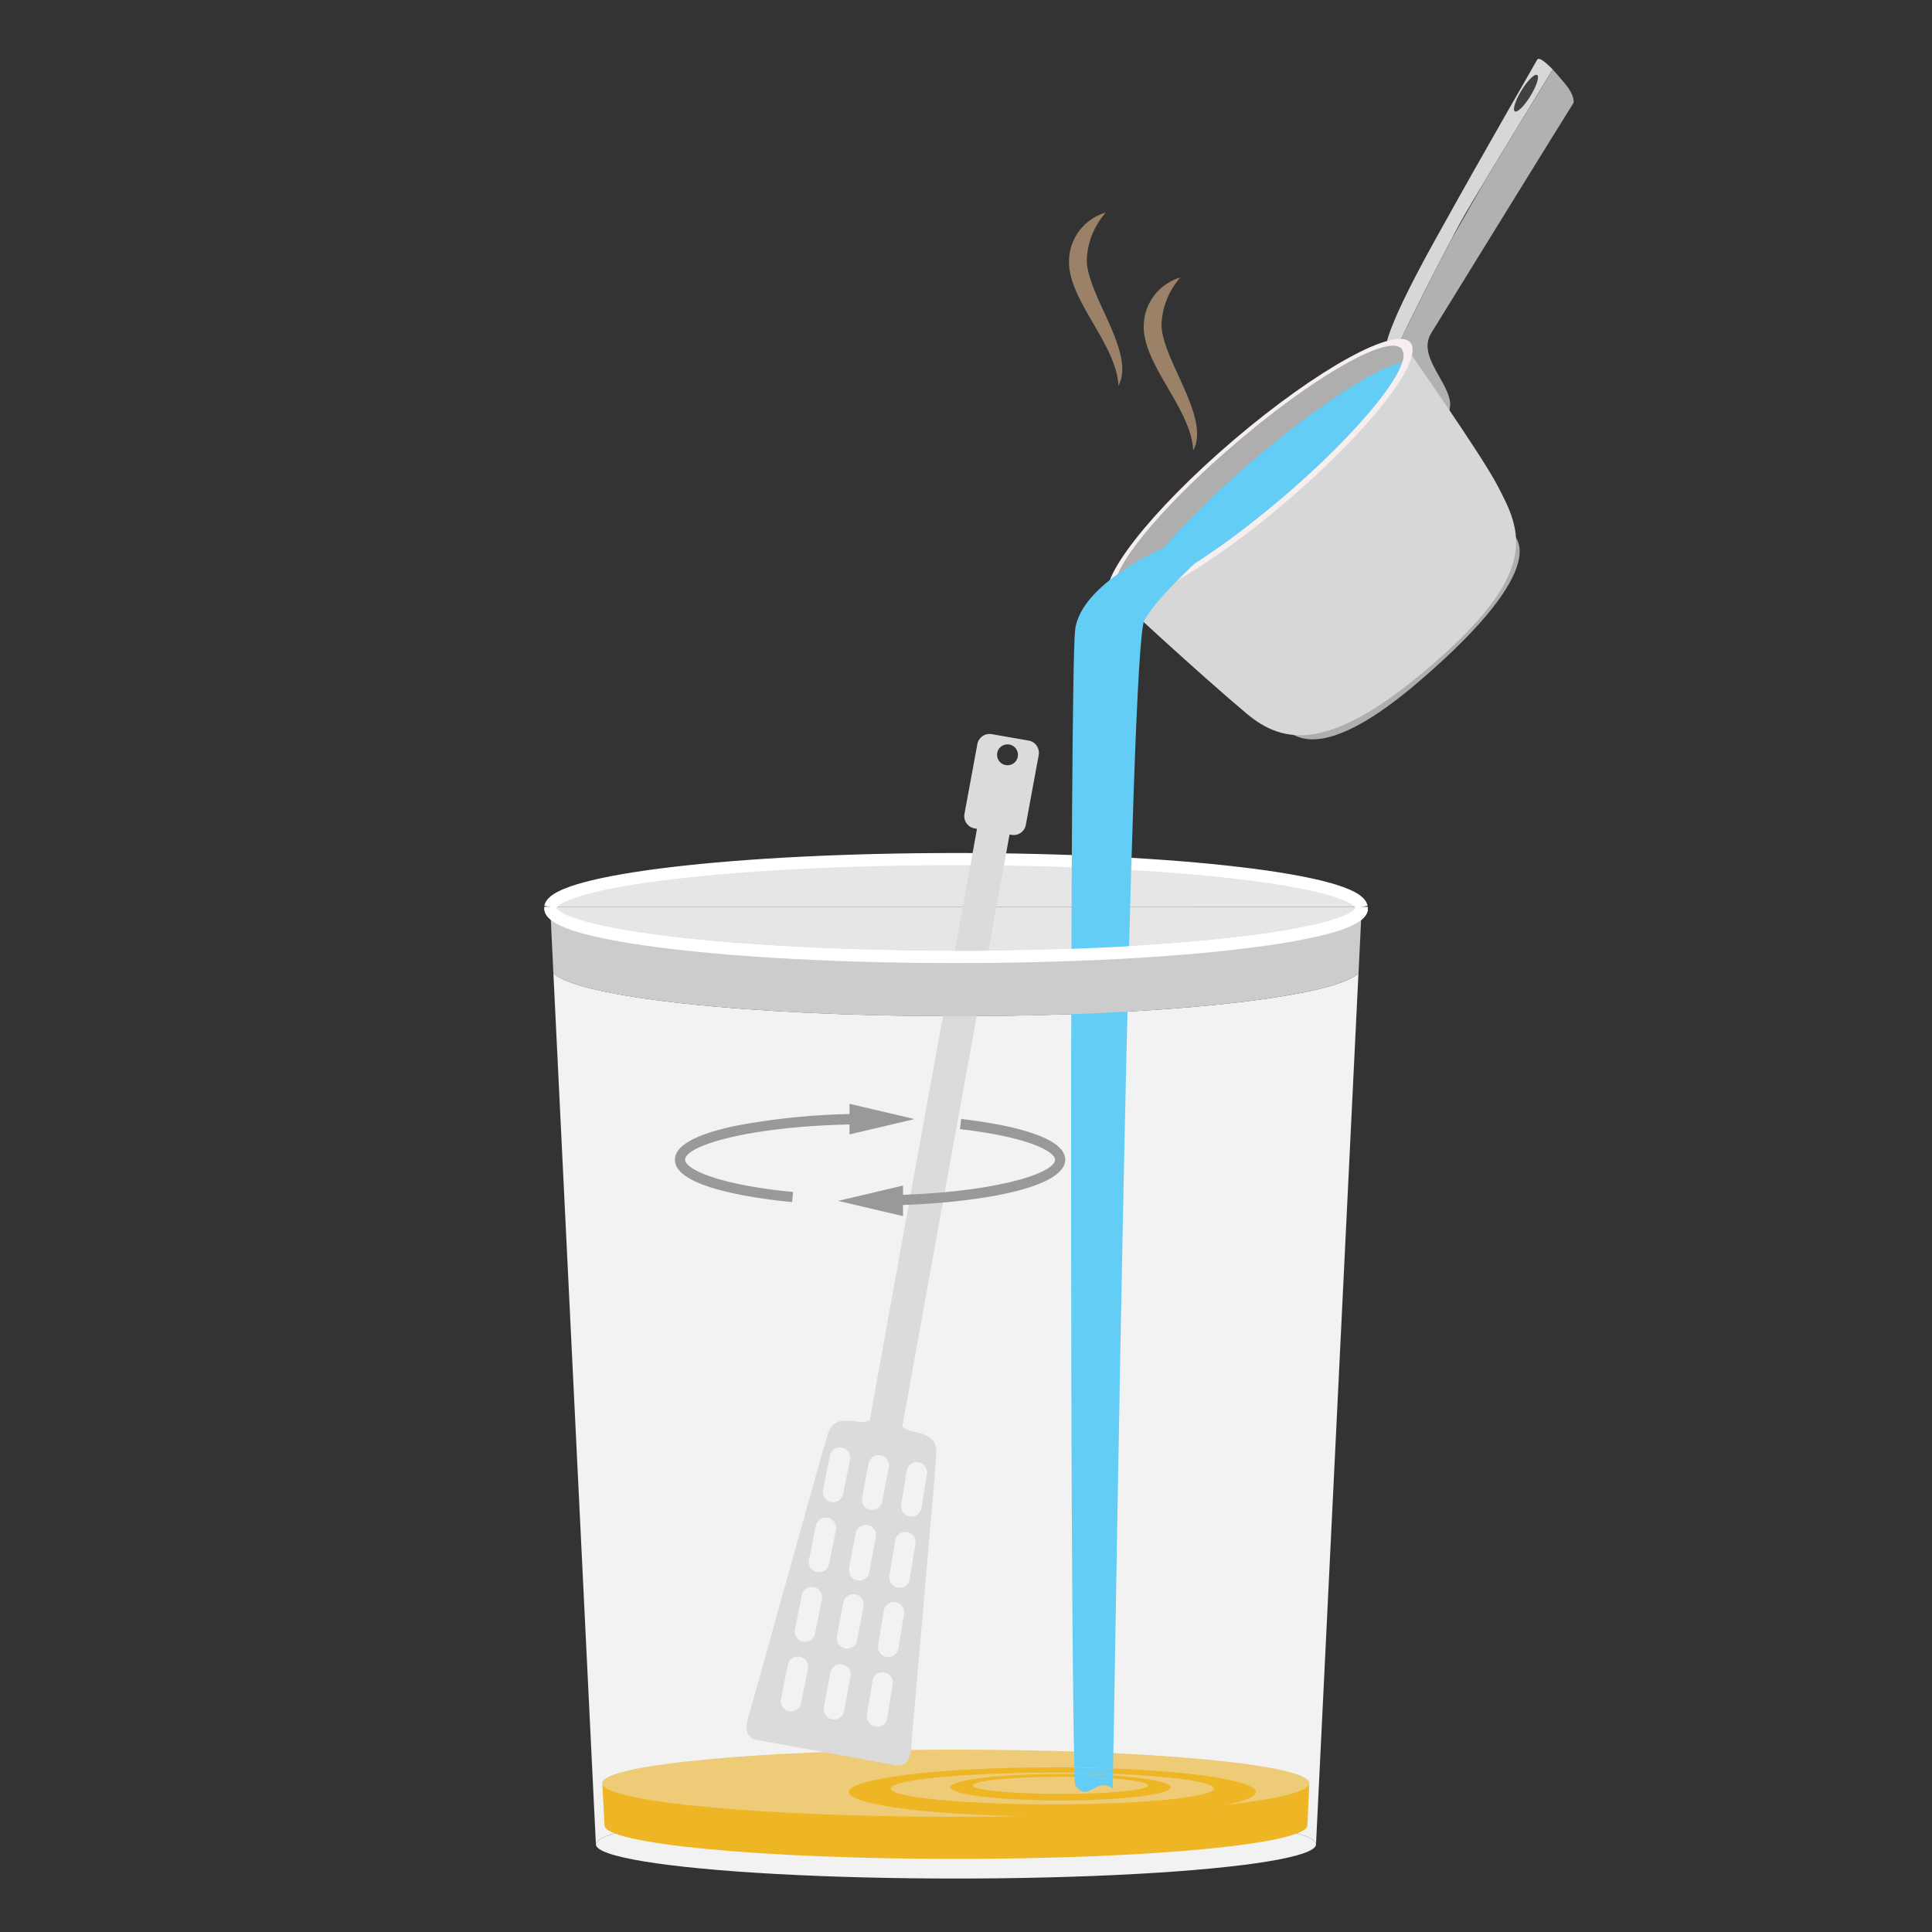 <svg id="Layer_1" data-name="Layer 1" xmlns="http://www.w3.org/2000/svg" viewBox="0 0 300 300"><rect x="0" y="0" width="300" height="300" fill="#333333" stroke="none"/><defs><style>.cls-1{fill:#afaeae;}.cls-2{fill:#b1b1b1;}.cls-3{fill:#d7d7d7;}.cls-4{fill:#41413f;}.cls-5{fill:#f6eeef;}.cls-6{fill:#64cdf5;}.cls-7{fill:#f2f2f2;}.cls-8{fill:#eeb524;}.cls-9{fill:#ec7;}.cls-10{fill:#e6e6e6;}.cls-10,.cls-13{stroke:#fff;stroke-miterlimit:10;stroke-width:1.89px;}.cls-11{fill:#dbdbdb;}.cls-12{fill:#ccc;}.cls-13{fill:none;}.cls-14{fill:#999;}.cls-15{fill:#9a8168;}</style></defs><g id="Group_207" data-name="Group 207"><g id="Layer_1-2" data-name="Layer 1"><g id="Group_200" data-name="Group 200"><path id="Path_438" data-name="Path 438" class="cls-1" d="M234.82,82.91s7.29,4.35-14.74,23.13-22.75,1.54-22.75,1.54Z"/><path id="Path_439" data-name="Path 439" class="cls-2" d="M220.06,59.85l4.78,4.58c.39-1.21.76-2.08-.77-4.9s-3.35-5.33-1.82-7.82,21.7-35.18,22-35.59-.06-1.46-.63-2.32-2.5-3-2.5-3-6.4,10.43-10.56,17.33h0l-5.22,9.12c-2.54,4.82-6.24,12.08-7.84,15.61Z"/><path id="Path_440" data-name="Path 440" class="cls-3" d="M218.6,54.29S230,70.57,232.44,75.24c3.92,7.38,6.85,13.56-10.68,28.51-15.27,13-22.41,11.9-28.17,7.07-7.39-6.19-20.11-18-20.11-18Z"/><path id="Path_441" data-name="Path 441" class="cls-3" d="M216.85,54.32c.14-.35.36-.86.64-1.48,1.6-3.53,5.3-10.79,7.84-15.61.86-1.63,1.59-3,2.06-3.8s1.71-2.92,3.16-5.32v0c4.16-6.89,10.55-17.32,10.55-17.32s-2.05-2.22-2.41-1.52-7.49,12.91-16,28.26-7.48,16.86-7.48,16.86S215.71,57.36,216.85,54.32Z"/><ellipse id="Ellipse_287" data-name="Ellipse 287" class="cls-4" cx="236.96" cy="14.48" rx="3.31" ry="0.82" transform="translate(100.83 208.97) rotate(-58.51)"/><ellipse id="Ellipse_288" data-name="Ellipse 288" class="cls-5" cx="195.64" cy="73.13" rx="30.7" ry="6.29" transform="translate(-0.67 144.43) rotate(-40.46)"/><path id="Path_442" data-name="Path 442" class="cls-1" d="M173.44,91.85c.45.53,1.39.61,2.71.29,4.52-1.11,13.55-6.85,23-14.9,9.87-8.42,17.18-16.8,18.55-20.92a2.24,2.24,0,0,0-.06-2.16c-2-2.34-13.5,4.21-25.71,14.62S171.44,89.52,173.44,91.85Z"/><path id="Path_443" data-name="Path 443" class="cls-6" d="M176.15,92.14c4.53-1.11,13.55-6.85,23-14.9,9.87-8.42,17.18-16.8,18.55-20.92-3.8.62-13.07,6.6-22.95,15C184.39,80.18,176.79,88.78,176.15,92.14Z"/></g><ellipse id="Ellipse_289" data-name="Ellipse 289" class="cls-7" cx="148.44" cy="286.39" rx="55.91" ry="5.31"/><path id="Path_444" data-name="Path 444" class="cls-7" d="M210.94,151.14l-6.59,135.25c0-2.93-25-5.31-55.91-5.31s-55.91,2.38-55.91,5.31l-6.6-135.25c4,3.76,30.44,6.65,62.51,6.65S207,154.9,210.94,151.14Z"/><path id="Path_445" data-name="Path 445" class="cls-8" d="M203.31,276.89l-.3,6.54c0,2.88-24.43,5.22-54.57,5.22s-54.57-2.33-54.57-5.22l-.35-6.54c0,2.88,20.55,0,53.24,0S203.31,279.77,203.31,276.89Z"/><path id="Path_446" data-name="Path 446" class="cls-9" d="M203.31,276.89c0,2.88-24.74,5.22-54.9,5.22s-54.9-2.34-54.9-5.22,24.73-5.21,54.9-5.21S203.31,274,203.31,276.89Z"/><path id="Path_447" data-name="Path 447" class="cls-6" d="M166.86,275.91c2.21,0,4.24.13,5.95.25,0,.74,0,1.28,0,1.57-2.73-1.94-3.7,2.34-5.85-.49C166.91,276.94,166.89,276.49,166.86,275.91Z"/><path id="Path_448" data-name="Path 448" class="cls-6" d="M166.84,275.28c2.09,0,4.1.08,6,.16a2.17,2.17,0,0,1,0,.26c-1.82-.11-3.83-.19-6-.22Z"/><path id="Path_449" data-name="Path 449" class="cls-8" d="M172.82,275.7v.46c3.29.25,5.43.64,5.43,1.07,0,.74-6.08,1.33-13.58,1.33s-13.59-.59-13.59-1.33,6.09-1.33,13.59-1.33h2.19c0-.13,0-.28,0-.44h-2.19c-9.45,0-17.1.92-17.1,2.06s7.65,2.06,17.1,2.06,17.11-.92,17.11-2.06C181.76,276.74,178.14,276.06,172.82,275.7Z"/><path id="Path_450" data-name="Path 450" class="cls-8" d="M172.85,274.61c0,.29,0,.57,0,.83,9.17.37,15.64,1.25,15.64,2.28,0,1.36-11.24,2.46-25.09,2.46s-25.09-1.1-25.09-2.46,11.24-2.46,25.09-2.46l3.46,0c0-.25,0-.53,0-.82-1.13,0-2.28,0-3.46,0-17.45,0-31.59,1.71-31.59,3.82s14.14,3.8,31.59,3.8,31.6-1.7,31.6-3.8C195,276.54,185.65,275.1,172.85,274.61Z"/><path id="Path_451" data-name="Path 451" class="cls-6" d="M172.85,274.61c0,.29,0,.57,0,.83-1.89-.08-3.9-.13-6-.16,0-.25,0-.53,0-.82Q169.93,274.49,172.85,274.61Z"/><path id="Path_452" data-name="Path 452" class="cls-6" d="M172.82,275.7v.46c-1.72-.12-3.75-.21-6-.24,0-.14,0-.28,0-.44C169,275.51,171,275.58,172.82,275.7Z"/><path id="Path_453" data-name="Path 453" class="cls-10" d="M211.45,140.84v0l0,.4v0c-.46,1.62-5.07,3.1-12.61,4.31-11.5,1.85-29.78,3.05-50.38,3.05s-38.88-1.2-50.38-3.05c-7.56-1.21-12.19-2.7-12.6-4.33l0-.4v0"/><path id="Path_454" data-name="Path 454" class="cls-10" d="M85.44,140.84c.86-4.12,28.74-7.44,63-7.44s62.14,3.32,63,7.44"/><path id="Path_455" data-name="Path 455" class="cls-6" d="M185.62,87.41s-5.87,5.32-7.92,8.88c-2.25,3.92-4.38,153.66-4.86,178.32q-2.91-.12-6-.15c-.7-23.83-.73-169.11.1-176.6.88-7.9,16-13.81,16-13.81Z"/><g id="Group_201" data-name="Group 201"><path id="Path_456" data-name="Path 456" class="cls-11" d="M141.55,270.6c.57-7,3.75-42.57,3.85-45,.11-2.95-2.67-3-4.29-3.49-2-.62-3-4.3-3-4.3s-2.24,3.09-4.29,3c-1.7-.09-4.32-1-5.25,1.77-.74,2.26-10.26,36.66-12.19,43.44-.24.86-1.35,3.7,1.16,4.16l10.72,1.94L139,274.09C141.51,274.54,141.48,271.5,141.55,270.6Zm-16.09-11.45-1.07,5.31a1.59,1.59,0,1,1-3.12-.63h0l1.06-5.31a1.59,1.59,0,0,1,3.13.59Zm2.17-10.81-1.07,5.31a1.59,1.59,0,0,1-3.12-.62l1.06-5.32a1.59,1.59,0,0,1,3.13.6Zm2.18-10.81-1.07,5.31a1.59,1.59,0,1,1-3.13-.6v0l1.06-5.3a1.6,1.6,0,0,1,1.87-1.26,1.58,1.58,0,0,1,1.26,1.85Zm2.17-10.8L130.91,232a1.59,1.59,0,1,1-3.12-.63l1.07-5.31a1.59,1.59,0,0,1,3.13.59Zm-.9,38.91a1.59,1.59,0,1,1-3.15-.48s0-.06,0-.08l1-5.33a1.59,1.59,0,1,1,3.14.56h0Zm2-10.84a1.6,1.6,0,0,1-3.14-.57h0l1-5.33a1.59,1.59,0,0,1,3.15.48s0,.06,0,.09ZM135,244a1.59,1.59,0,1,1-3.14-.48s0-.06,0-.09l1-5.32a1.59,1.59,0,1,1,3.13.56Zm2-10.84a1.59,1.59,0,1,1-3.13-.57l1-5.33a1.59,1.59,0,0,1,3.13.57h0Zm3.79-4.79v0a1.59,1.59,0,0,1,3.14.54l-.86,5.35a1.6,1.6,0,0,1-3.15-.51ZM139,239.2v0a1.59,1.59,0,0,1,3.14.55l-.86,5.33a1.6,1.6,0,1,1-3.15-.51Zm-1.76,10.89v0a1.59,1.59,0,0,1,3.14.54l-.87,5.34a1.59,1.59,0,0,1-3.14-.51Zm-1.3,18a1.6,1.6,0,0,1-1.32-1.83l.87-5.34v0a1.59,1.59,0,0,1,3.13.54l-.86,5.34a1.59,1.59,0,0,1-1.82,1.32Z"/><path id="Path_457" data-name="Path 457" class="cls-11" d="M159.75,115,154,114a1.93,1.93,0,0,0-2.24,1.56l-2,10.83a1.93,1.93,0,0,0,1.56,2.24l5.73,1a1.92,1.92,0,0,0,2.24-1.55h0l2-10.83A1.94,1.94,0,0,0,159.75,115Zm-3.59,3.8a1.62,1.62,0,1,1,1.88-1.31,1.61,1.61,0,0,1-1.88,1.31h0Z"/><path id="Rectangle_89" data-name="Rectangle 89" class="cls-11" d="M155.56,121.79h0a2.57,2.57,0,0,1,2.07,3L140,222.1a2.56,2.56,0,0,1-3,2.07h0a2.56,2.56,0,0,1-2.07-3l17.66-97.34A2.55,2.55,0,0,1,155.56,121.79Z"/></g><path id="Path_458" data-name="Path 458" class="cls-12" d="M211.43,141.29l-.39,8-.09,1.86c-4,3.75-30.45,6.65-62.51,6.65s-58.53-2.9-62.51-6.65l-.09-1.86-.38-8c.41,1.63,5,3.12,12.6,4.33,11.5,1.85,29.79,3.05,50.38,3.05s38.88-1.2,50.38-3.05C206.35,144.39,211,142.91,211.43,141.29Z"/><path id="Path_459" data-name="Path 459" class="cls-13" d="M211.45,140.84v0l0,.4v0c-.46,1.62-5.07,3.1-12.61,4.31-11.5,1.85-29.78,3.05-50.38,3.05s-38.88-1.2-50.38-3.05c-7.56-1.21-12.19-2.7-12.6-4.33l0-.4v0"/><g id="Group_204" data-name="Group 204"><g id="Group_203" data-name="Group 203"><g id="Group_202" data-name="Group 202"><path id="Path_463" data-name="Path 463" class="cls-14" d="M137.28,187.19l0-1.58c17.09-.27,26.55-3.43,26.55-5.52,0-1.23-3.93-3.51-14.76-4.76l.18-1.58c6,.7,16.16,2.45,16.16,6.34C165.38,184.67,150.81,187,137.28,187.19Z"/></g></g><path id="Path_464" data-name="Path 464" class="cls-14" d="M140.22,188.84l-10.08-2.37h0l10.08-2.38Z"/></g><g id="Group_206" data-name="Group 206"><g id="Group_205" data-name="Group 205"><path id="Path_465" data-name="Path 465" class="cls-14" d="M123,186.66c-5.47-.53-18.2-2.21-18.2-6.57,0-2.16,3.12-3.92,9.26-5.24a105.81,105.81,0,0,1,21-1.87v1.59c-17.77,0-28.68,3.22-28.68,5.52,0,1.31,4.55,3.82,16.76,5Z"/></g><path id="Path_466" data-name="Path 466" class="cls-14" d="M131.92,171.4,142,173.77h0l-10.09,2.38Z"/></g></g><g id="Layer_3" data-name="Layer 3"><path id="Path_467" data-name="Path 467" class="cls-15" d="M183.28,43.09a7.92,7.92,0,0,0-5.68,7.49c-.15,6.07,7.38,12.9,7.68,19.37,2.77-5.14-4.95-14.21-4.92-19.61A11.77,11.77,0,0,1,183.28,43.09Z"/><path id="Path_468" data-name="Path 468" class="cls-15" d="M171.72,33A7.9,7.9,0,0,0,166,40.53c-.16,6.07,7.38,12.9,7.67,19.37,2.77-5.14-5-14.21-4.91-19.61A11.65,11.65,0,0,1,171.72,33Z"/></g></g></svg>